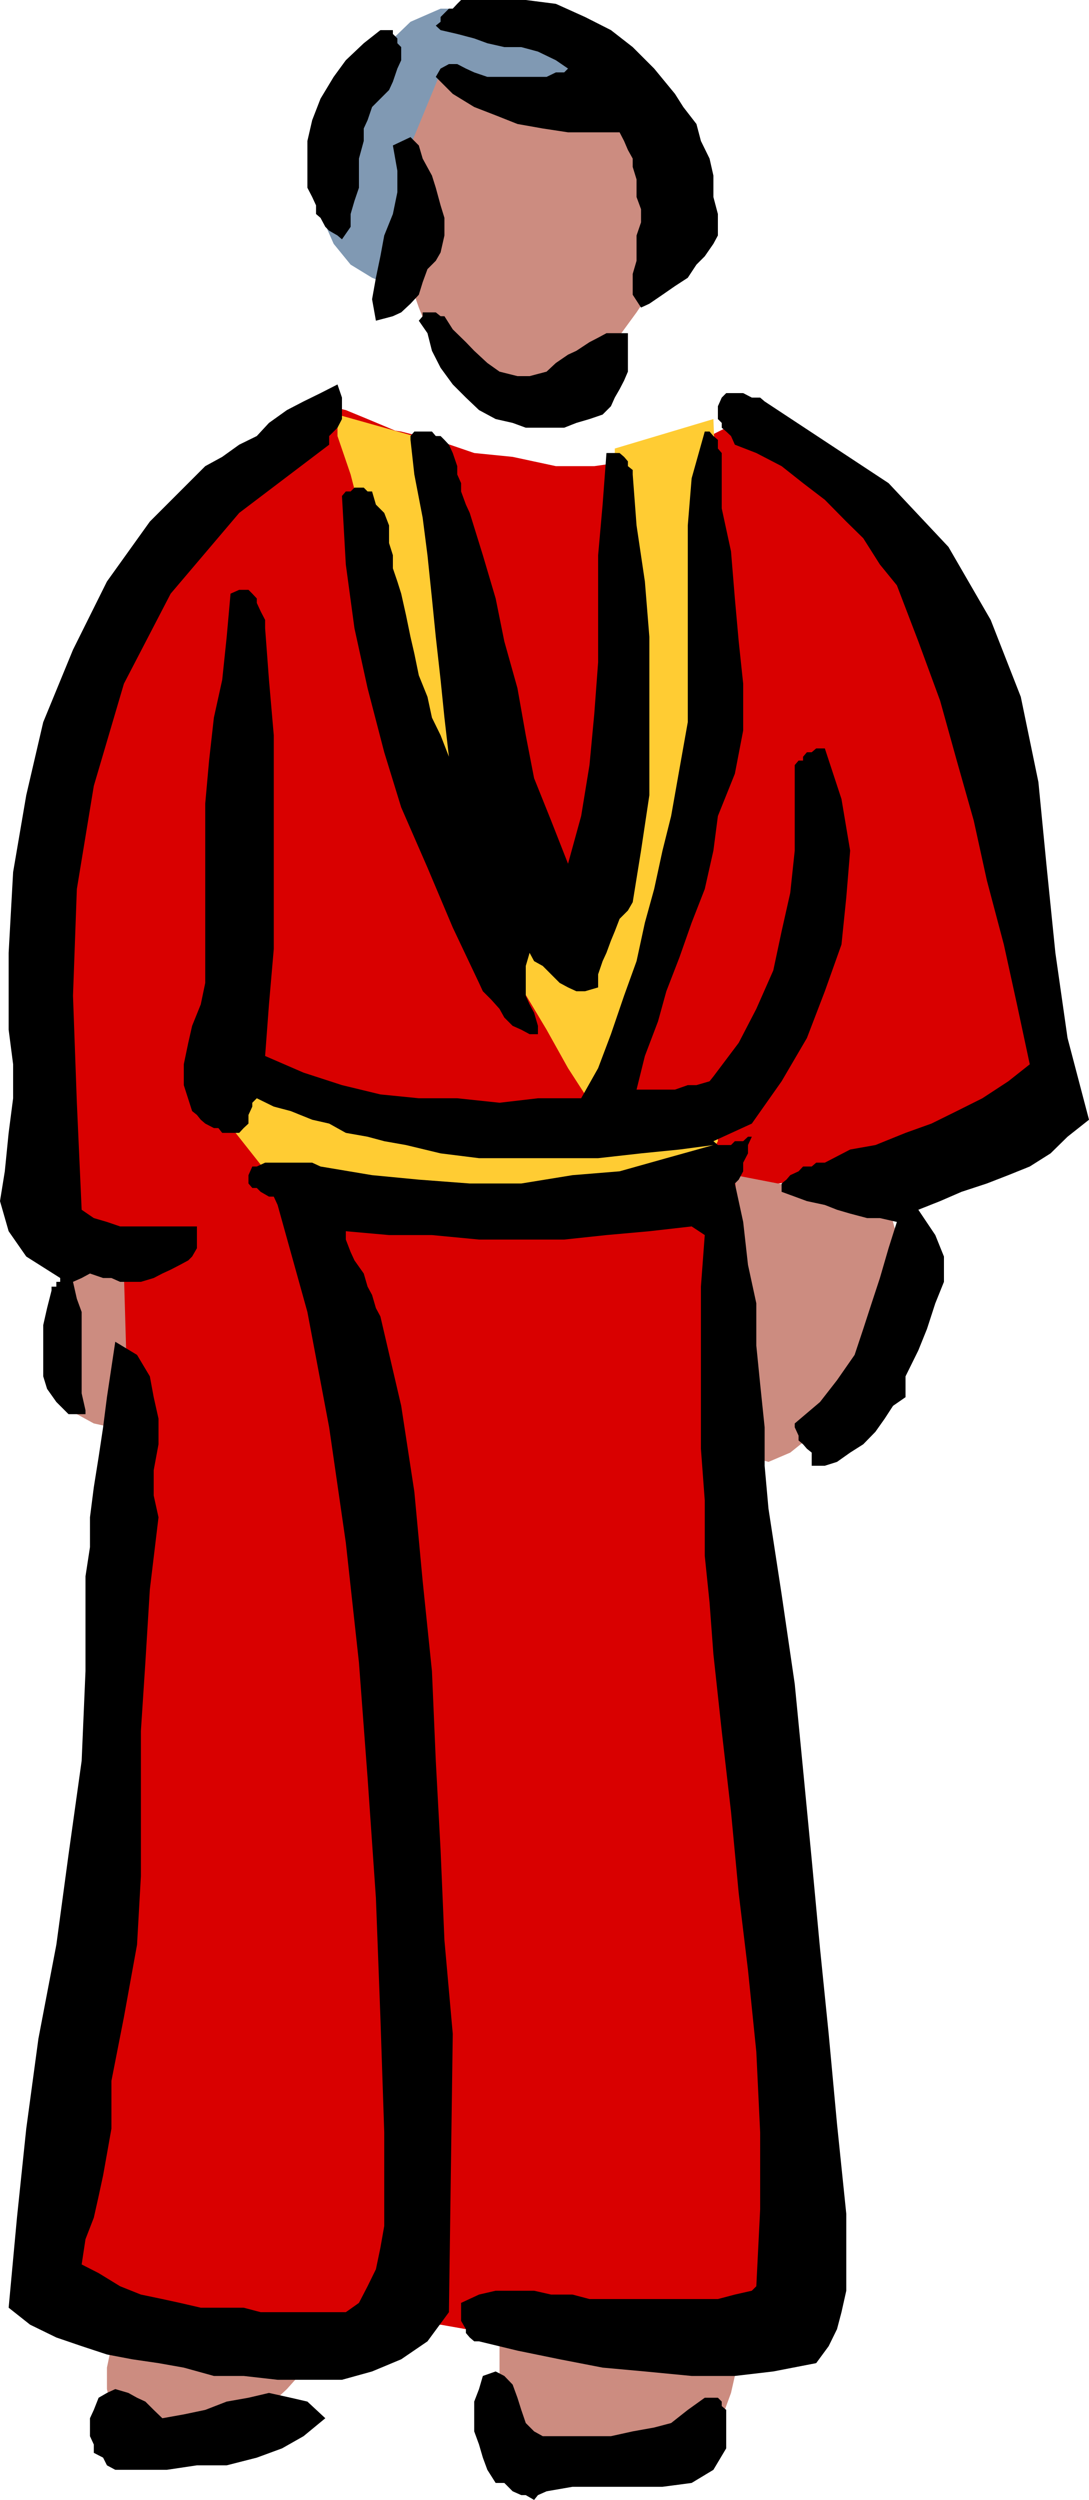 <svg xmlns="http://www.w3.org/2000/svg" width="340.098" height="780.301"><path fill="#cc8c80" d="M156 729.602V754.8l1.5 6.8 2.598 4 5.3 1.5H181.5l5.297-1.5h4l4.101-1.402h3.899l24-5.297 1.402-1.203 1.2-2.898 1.398-3.801 1.5-4.098 1.203-5.3v-4l-1.203-2.7-2.899-1.203h-14.601l-10.598-1.398-12-1.5h-12l-10.8-1.2H156m-118.5-7.9v1.202L36 727l-1.203 5.3-1.399 6.7v6.7l1.399 6.5L36 756.3l5.297 2.602 5.5 1.5h20l4-1.5H73.5l1.2-1.203 2.898-1.398 2.601-1.5L82.797 751l3.902-2.598 2.899-2.703 2.601-2.898 2.598-2.602L37.5 721.7"/><path fill="#d90000" d="m136.098 140-1.2-1.2-4.101-2.698-5.5-1.403-7.899-1.199H108l-9.3 3.8-12 5.302-13.2 10.8L61.5 168 48 184.102l-10.5 17.3-9.402 18.7L20 238.8l-5.3 20-2.7 18.7v18.7l2.7 17.3v17.3l1.398 14.602v13.399l-1.399 9.398v9.403l-1.199 3.8v2.899L36 394.8l-1.203 5.3v14.7l-1.399 21.3v26.7L32.2 492v29.602l-1.402 28v24L29.297 595 25.5 617.602l-4.102 22.8-3.8 19.899L12 677.6l-3.8 14.6-2.903 9.403-1.2 4 1.2 1.199 5.5 2.699 6.8 5.5 7.903 6.7 9.297 5.3 12 5.3 10.601 4.102 12 1.2 10.801-1.2 10.598-1.5 9.3-1.203 7.903-2.898 6.797-2.602L120 727l4.098-2.598h2.699l4 1.2h6.8L145.5 727l6.7 1.2 6.5 1.402h5.5l2.597 1.199 5.3-1.2h37.5L224.2 728.2h25.2l-1.2-14.597-2.601-38.7L241.5 620.2l-4.102-64.097-5.3-64.102-3.801-57.098-4.098-42.703-1.402-20.2 4-1.2h9.402l13.2-2.6 16.101-2.598 16.098-4.102 17.199-4.098 13.203-5.3 9.598-5.301 5.3-8.102 2.7-10.597v-12l-1.5-13.2L325.5 289.5l-2.703-13.5-2.598-12-2.601-9.3-1.5-10.598-5.301-14.602-5.2-16.098-8.199-17.3L286.797 180l-9.297-14.598-12-12-12-7.902-10.602-5.5-6.699-2.7-4.101-2.6-2.598-1.2v-2.7h1.2l-1.2 1.2-2.703 1.5-5.2 2.602-6.8 3.898-9.297 2.602-9.402 1.398-10.5 1.5h-12l-13.5-2.898-12-1.2-12-4.101-12-2.602-9.301-3.898L108 128l-5.203-1.2h-1.2L74.7 153.403 136.098 140"/><path fill="#8099b3" d="m129.398 92-2.601-1.2-4.098-1.5-6.5-2.6-6.699-4.098-5.3-6.5-4.102-9.301v-12l5.3-14.7 6.7-14.601L120 14.7l8.2-7.9 9.398-4.1h9.101L156 4.101 166.797 8l10.601 5.5 8.2 7.902v9.399l-4.098 9.3-9.402 12-10.5 10.598-12 10.801-12 9.102-8.2 9.398"/><path fill="#fc3" d="m133.5 137.3 1.398 5.302 3.899 16.097L144 180l6.797 25.5 6.703 26.602 6.7 22.597 6.5 17.5 5.5 7.903v-1.403l2.597-2.699 3.902-3.8 4.098-6.7 2.601-9.398L193.5 245.3l1.398-14.602 1.2-15.898-1.2-17.5v-27.8l-1.398-10.8v-7.9L192 144v-4l30.797-9.2 2.601 66.5v4.102L222.797 216l-3.899 20.2-4.101 24-6.7 25.202-6.699 25.399-6.5 22.601L188.2 349.5l-1.402-2.7-4.098-5.198-5.3-8.2-6.7-12-7.902-13.203L156 294.801l-6.402-16.102L144 264l-5.203-17.2-5.297-20-8.203-21.3-6.5-21.398-5.2-20.102-4.097-15.898-4.102-12v-6.7l28.102 7.899"/><path fill="#fc3" d="m78.797 337.5-10.598 9.3L84 366.8l53.598 8.102h12l12-1.402h13.199l14.601-1.5 13.399-1.2 10.601-4 6.7-2.698 2.699-5.301 1.402-2.602v-5.5l-1.402-1.199-1.2-1.5H216l-13.203 1.5-18.7 1.2h-46.5l-22.8-2.7-21.399-3.8-14.601-6.7"/><path fill="#cc8c80" d="m22.797 390.8 15.902 6.7 1.399 48h-5.301l-5.5-1.2L24 441.403l-4-6.5-2.402-9.3v-14.7l5.199-20.101M229.5 366.8l48 9.302 6.7 25.5-1.403 2.597-2.7 5.301-5.3 9.3-6.7 9.4-6.699 9.402-6.5 9.3-8.101 6.5-6.797 2.899-5.203-1.5-2.7-1.399-1.398-2.601v-6.5l1.399-4.102v-1.398l1.5-1.2-4.098-70.8M128.2 88.102V89.3l1.197 2.7 1.399 4 2.703 6.8 4.098 5.2 3.8 5.3 5.301 5.5 6.7 2.7 6.699 1.2 5.3 1.402 4.102 1.199h2.598l2.699-1.2h4L180 122.7l2.7-2.699 4.097-6.7 5.203-6.5 6.797-9.3 5.5-8.2 3.8-7.898 2.7-5.3 1.402-1.403-9.402-42.7-1.399 1.402h-5.3l-7.899 1.399L180 36h-18.402l-8.2-1.2-5.3-2.8-10.5-9.398-9.399 22.8v42.7"/><path d="m210.797 29.3 2.601 4.102L217.5 38.7l1.398 5.3 2.7 5.5 1.199 5.3v6.7l1.402 5.3v6.7l-1.402 2.602-2.7 3.898-2.597 2.602-2.703 4.097-4 2.602L206.898 92l-4.101 2.8-2.598 1.2-2.601-4v-6.5l1.199-4.098V73.5l1.402-4.098v-4.101l-1.402-3.801V56l-1.2-3.898V49.5l-1.5-2.7-1.199-2.8-1.398-2.7h-16.102l-7.898-1.198-7.902-1.403L154.797 36l-6.7-2.598-6.699-4.101-5.3-5.301 1.5-2.598L140.199 20h2.598l2.703 1.402 2.598 1.2L152.199 24h18.5l2.899-1.398h2.601l1.2-1.2-3.801-2.601L168 16.1l-5.203-1.402H157.5l-5.3-1.199-4.102-1.5-5.301-1.398-5.2-1.2-1.5-1.402 1.5-1.2V5.3l2.602-2.6h1.2l1.398-1.5L144 0h20.2l9.398 1.2 9.101 4.1 8.098 4.102 6.8 5.297 6.7 6.703 6.5 7.899m-85.5-14.601v4.1l-1.2 2.602L122.7 25.5l-1.199 2.602-2.703 2.699-2.598 2.601-1.402 4.098-1.2 2.602V44l-1.5 5.5v9.102l-1.398 4.097-1.199 4.102v4l-2.703 3.898-1.399-1.199-2.601-1.5-1.2-1.2-1.5-2.8-1.398-1.2v-2.698L97.5 61.5 96 58.602V44l1.5-6.5 2.598-6.7 4.101-6.8L108 18.8l5.598-5.3 5.199-4.098h3.902v1.2L124.098 12v1.5l1.199 1.2m12.301 64.1-1.5 2.602L133.5 84l-1.5 4.102L130.797 92l-2.598 2.8-2.902 2.7-2.598 1.2-5.3 1.402-1.2-6.7 1.2-6.703L118.796 80 120 73.5l2.7-6.7 1.398-6.8v-6.7l-1.399-7.898 5.5-2.601 2.598 2.601L132 49.5l2.898 5.3 1.2 3.802 1.5 5.5L138.797 68v5.5l-1.2 5.3M170.7 116l2.898-2.7 3.8-2.6 2.602-1.2 4.098-2.7 2.699-1.398 2.601-1.402h6.7v12l-1.2 2.8-1.398 2.7-1.5 2.602-1.203 2.699-2.598 2.601-4.101 1.399L180 132l-3.8 1.5h-12l-4.102-1.5-5.301-1.2-5.2-2.8-4.097-3.898-4.102-4.102-3.8-5.2-2.7-5.3-1.398-5.5-2.703-3.898L132 98.699V97.5h4.098l1.5 1.2h1.199l2.601 4.1 4.102 4 2.598 2.7 4.101 3.8L156 116l5.598 1.402h3.8L170.7 116m-63.903 8.102v6.699l-1.399 2.699-2.601 2.602v2.699l-28.098 21.3-21.402 25.2-14.598 28.101-9.402 31.899L24 277.5l-1.203 33.3L24 344.2l1.5 33.402 3.797 2.597 4.101 1.203 4.102 1.399h24v6.8L60 392.2l-1.203 1.203-2.598 1.399-2.902 1.5-2.598 1.199L48 398.902l-4 1.2h-6.5l-2.703-1.2h-2.598l-4.101-1.402-2.598 1.402-2.703 1.2 1.203 5.3 1.5 4.098v25.402l1.2 5.297v1.203h-5.302l-3.8-3.8-2.899-4.102-1.199-3.898v-16l1.2-5.301 1.398-5.5v-1.2h1.5v-1.5h1.199v-1.199L8.199 392.2l-5.5-7.898-2.699-9.4 1.5-9.3 1.2-12L4.097 342.8v-10.602l-1.399-10.797v-24l1.4-25.201 4.101-24 5.301-22.797 9.297-22.601L33.398 181.5l13.399-18.7 17.3-17.3 5.301-2.898L74.7 138.8l5.5-2.7L84 132l5.598-4 5.199-2.7 5.3-2.6 5.301-2.7 1.399 4.102M277.5 150.8l18.7 19.9 13.198 22.8 9.399 24 5.5 26.602 2.601 26.699 2.7 26.601 3.8 26.598 6.7 25.5-6.7 5.3-5.3 5.2-6.5 4.102-6.7 2.699-6.699 2.601-7.902 2.598-6.7 2.902-6.8 2.7 5.3 7.898 2.7 6.7v7.902l-2.7 6.699-2.597 8-2.703 6.699-4 8.102v6.5l-3.899 2.699-2.601 4-2.899 4.101-3.8 3.899-4.098 2.601-4.102 2.899-3.8 1.199H253.5v-4.098L252 452.2l-1.203-1.398-1.399-1.2v-1.5L248.2 445.5v-1.2l7.899-6.698 5.3-6.801 5.5-7.899 2.7-8.101 2.601-8 2.598-7.899 2.703-9.3 2.598-8.2-5.301-1.203h-4l-5.297-1.398-4.102-1.2-3.8-1.5-5.598-1.199-3.8-1.402-4.102-1.5v-2.598l1.5-1.203 1.199-1.398 2.601-1.2 1.399-1.5h2.703l1.398-1.199h2.7l7.902-4.101 7.898-1.399 9.399-3.8 8.101-2.903 7.899-3.898 8-4 8.101-5.301 6.7-5.3-4-18.7-4.098-18.7-5.3-20-4.102-18.698-5.301-18.7-5.2-18.703-6.8-18.5-6.7-17.5-5.3-6.5-5.2-8.199-5.3-5.2-6.7-6.8-6.8-5.2-6.7-5.3-7.898-4.098-6.699-2.601-1.203-2.7-1.5-1.402-1.399-1.199V132l-1.199-1.2v-4l1.2-2.698 1.398-1.403h5.3l2.7 1.403h2.601l1.399 1.199 38.703 25.5M146.7 160.102l4.097 13.199 4 13.5 2.703 13.398 4.098 14.602 2.601 14.699 2.598 13.402 5.3 13.2 5.301 13.5 4.102-14.903 2.598-15.898 1.5-16 1.199-16.102v-33.398l1.402-15.801 1.2-16.098h4.101l1.398 1.2 1.2 1.398v1.5l1.5 1.2v1.402L198.797 164l2.601 17.5 1.399 17.3v49.4l-2.598 17.3-2.601 16.102-1.5 2.597-2.598 2.602-1.5 3.898-1.203 2.903-1.399 3.8L188.2 300l-1.402 4.102v4.097l-4.098 1.203H180l-2.602-1.203-2.601-1.398-2.7-2.7-2.597-2.601-2.703-1.5-1.399-2.598-1.199 4.098v9.3l1.2 2.7 1.398 2.602 1.203 4.097v2.602h-2.602l-2.601-1.399-2.7-1.203-2.597-2.597-1.5-2.7-2.602-2.902-2.601-2.598-1.2-2.601-8.199-17.301-7.898-18.7-8.203-18.8L120 234.8l-5.203-20-4.098-18.698L108 176.199l-1.203-21.398 1.203-1.399h1.5l1.2-1.203h2.898l1.199 1.203h1.402l1.2 4.098 2.601 2.602 1.5 3.898v5.5l1.2 3.8v4.102l1.398 4.098 1.199 3.8 1.5 6.7 1.402 6.8 1.2 5.2 1.398 6.8 2.703 6.7 1.398 6.5 2.7 5.5 2.601 6.7-1.402-12.2-1.2-11.8-1.5-13.4-1.199-12-1.398-13.5-1.5-11.698-2.602-13.5L128.2 137.3v-1.2l1.2-1.402h5.5l1.199 1.403h1.5l1.199 1.199 1.402 1.5 1.2 2.601 1.398 4.098v2.602L144 150.8v2.601l1.5 4.098 1.2 2.602"/><path d="M225.398 144v14.7l2.899 13.402L229.5 186.8l1.2 13.398 1.398 13.203V228l-2.598 13.5-5.3 13.2-1.403 10.8-2.7 12L216 288l-3.8 10.8-4.102 10.602-2.598 9.399-4.102 10.8-2.601 10.5h12l4-1.402h2.703l4.098-1.199 1.199-1.5 7.902-10.5 5.5-10.598 5.301-12 2.598-12.203 2.699-12 1.402-13.199v-26.7l1.2-1.398h1.398V236.2l1.203-1.398h1.5l1.398-1.2h2.7l5.199 15.801L265.5 265.5l-1.203 14.602-1.5 14.699-5.2 14.601L252 324l-7.902 13.5-9.301 13.2-12 5.5 1.402 1.202h4.098l1.203-1.203h2.598l1.5-1.398h1.199l-1.2 2.601V360l-1.5 2.902v2.7l-1.398 2.597-1.199 1.203 2.598 12 1.5 13.399 2.601 12V420l1.2 12 1.398 13.5v12L240 470.902l4.098 26.7 4.101 28 2.598 26.699 2.703 28.101 2.598 27.797 2.699 26.602 2.601 28.101L264.297 691v24l-1.5 6.7-1.399 5.3-2.601 5.3-3.899 5.302-13.398 2.597-12 1.403H216l-14.602-1.403L188.2 739l-13.402-2.598-13.2-2.703-12-2.898h-1.5l-1.398-1.2-1.199-1.402V727l-1.5-2.598v-5.601l5.598-2.602 5.199-1.199h12l5.3 1.2h6.7l5.3 1.402H224.2l5.301-1.403 5.297-1.199 1.402-1.398 1.2-24v-24l-1.2-25.2-2.601-25.5-2.899-24-2.402-25.402-2.899-25.2-2.601-24-1.2-16.1-1.5-14.598V468.3l-1.199-16.102v-50.597l1.2-16.102-4.098-2.7-13.203 1.5-13.399 1.2-13.199 1.402h-26.601l-14.7-1.402H121.5l-13.5-1.2v2.602l1.5 3.899 1.2 2.601 2.898 4.098 1.199 4.102 1.402 2.597 1.2 4.102 1.398 2.601 6.5 27.899 4.101 26.8L132 493.5l2.898 28.102 1.2 28 1.5 27.898 1.199 28.102 2.601 29.199-1.199 86.898-6.699 9.102-8.203 5.601-9.098 3.797-9.402 2.602H86.699l-10.601-1.2h-9.301L57.398 739l-7.898-1.398-8.203-1.2-7.899-1.5-7.898-2.601-7.902-2.7-8.2-4-6.699-5.3 2.598-28.102 2.902-27.797L12 636.301 17.598 607l3.8-28.098 4.102-29.3 1.2-28V492l1.398-9.098v-9.3l1.199-9.403 1.5-9.398 1.402-9.301 1.2-9.398 1.398-9.301 1.203-8 6.797 4.101 4 6.7 1.203 6.5 1.5 6.699v8l-1.5 8.101v7.899l1.5 6.8-2.703 22.5-1.399 22.801L44 540.301v45.3L42.797 607l-4.098 22.602-3.902 19.898v14.902l-1.399 7.899L32.2 679l-1.402 6.5-1.5 6.7-2.598 6.702-1.199 7.899 5.297 2.699 6.703 4.102 6.5 2.597 6.7 1.403 5.5 1.199 6.5 1.5h13.398l5.3 1.398H108l4.098-2.898 2.699-5.2 2.601-5.3 1.399-6.7 1.203-6.8v-29.2l-1.203-36-1.399-37.199-2.601-37.5-2.7-36L108 481.5l-5.203-36-6.797-36-9.3-33.398-1.2-2.602H84l-2.602-1.5-1.199-1.2h-1.402l-1.2-1.398v-2.601l1.2-2.7h1.402l2.598-1.199H97.5l2.598 1.2 16.101 2.699 14.598 1.398 15.902 1.203h16.098l16-2.601 14.703-1.2 14.598-4.101 14.699-4.098-10.598 1.399-12 1.199-13.402 1.5h-37.2l-12-1.5-10.8-2.598L120 356.2l-5.203-1.398-6.797-1.2-5.203-2.902-5.297-1.2-6.703-2.7-5.297-1.398-5.3-2.601-1.403 1.398v1.203l-1.2 2.598v2.7l-1.5 1.402-1.398 1.5h-5.3l-1.2-1.5h-1.402l-2.7-1.403L62.7 349.5l-1.2-1.5-1.5-1.2-2.602-8.1v-6.5l1.399-6.7L60 320.2l2.7-6.7 1.398-6.7v-56l1.199-13.398 1.5-13.402 2.601-11.8 1.399-13.4L72 185.3l2.7-1.198h2.898l1.199 1.199 1.402 1.5v1.398l1.2 2.602 1.398 2.699v2.602L84 212.199l1.5 17.301v66.7L84 313.5l-1.203 16.102 12 5.199 12 3.898 12 2.903 12 1.199h12L156 344.199l12-1.398h13.5l5.297-9.399 4-10.601 4.101-12L198.797 300l2.601-12 2.899-10.5 2.601-12 2.7-10.8 2.601-14.7 2.598-14.598V164L216 149.3l4.098-14.6h1.5l1.199 1.402 1.402 1.199V140l1.2 1.402V144"/><path d="M169.5 760.402h21.297l6.8-1.5 6.7-1.203 5.3-1.398 5.2-4.102 5.3-3.797h4.102l1.2 1.2V751l1.398 1.2v12l-4 6.702L216 775l-9.102 1.2h-28.101l-8.098 1.402L168 778.8l-1.203 1.5-2.598-1.5h-1.402l-2.7-1.2-1.398-1.402L157.5 775h-2.703l-2.598-4.098-1.402-3.8-1.2-4.102-1.5-4.098v-9.3l1.5-3.903 1.2-4.097 4-1.403 2.703 1.403 2.598 2.699 1.5 4.101 1.199 3.797 1.402 4.102 2.598 2.601 2.703 1.5M50.7 754.8l6.698-1.198 6.7-1.403 6.699-2.597 6.8-1.2 6.403-1.5 6.797 1.5 5.203 1.2 5.598 5.199-6.801 5.601-6.7 3.797-7.898 2.903-9.402 2.398H61.5l-9.402 1.402H36l-2.602-1.402-1.199-2.398-2.902-1.5V763l-1.2-2.598v-5.601l1.2-2.602 1.5-3.797 2.601-1.5L36 745.7l4.098 1.203 2.699 1.5 2.601 1.2L48 752.199l2.7 2.602"/></svg>
